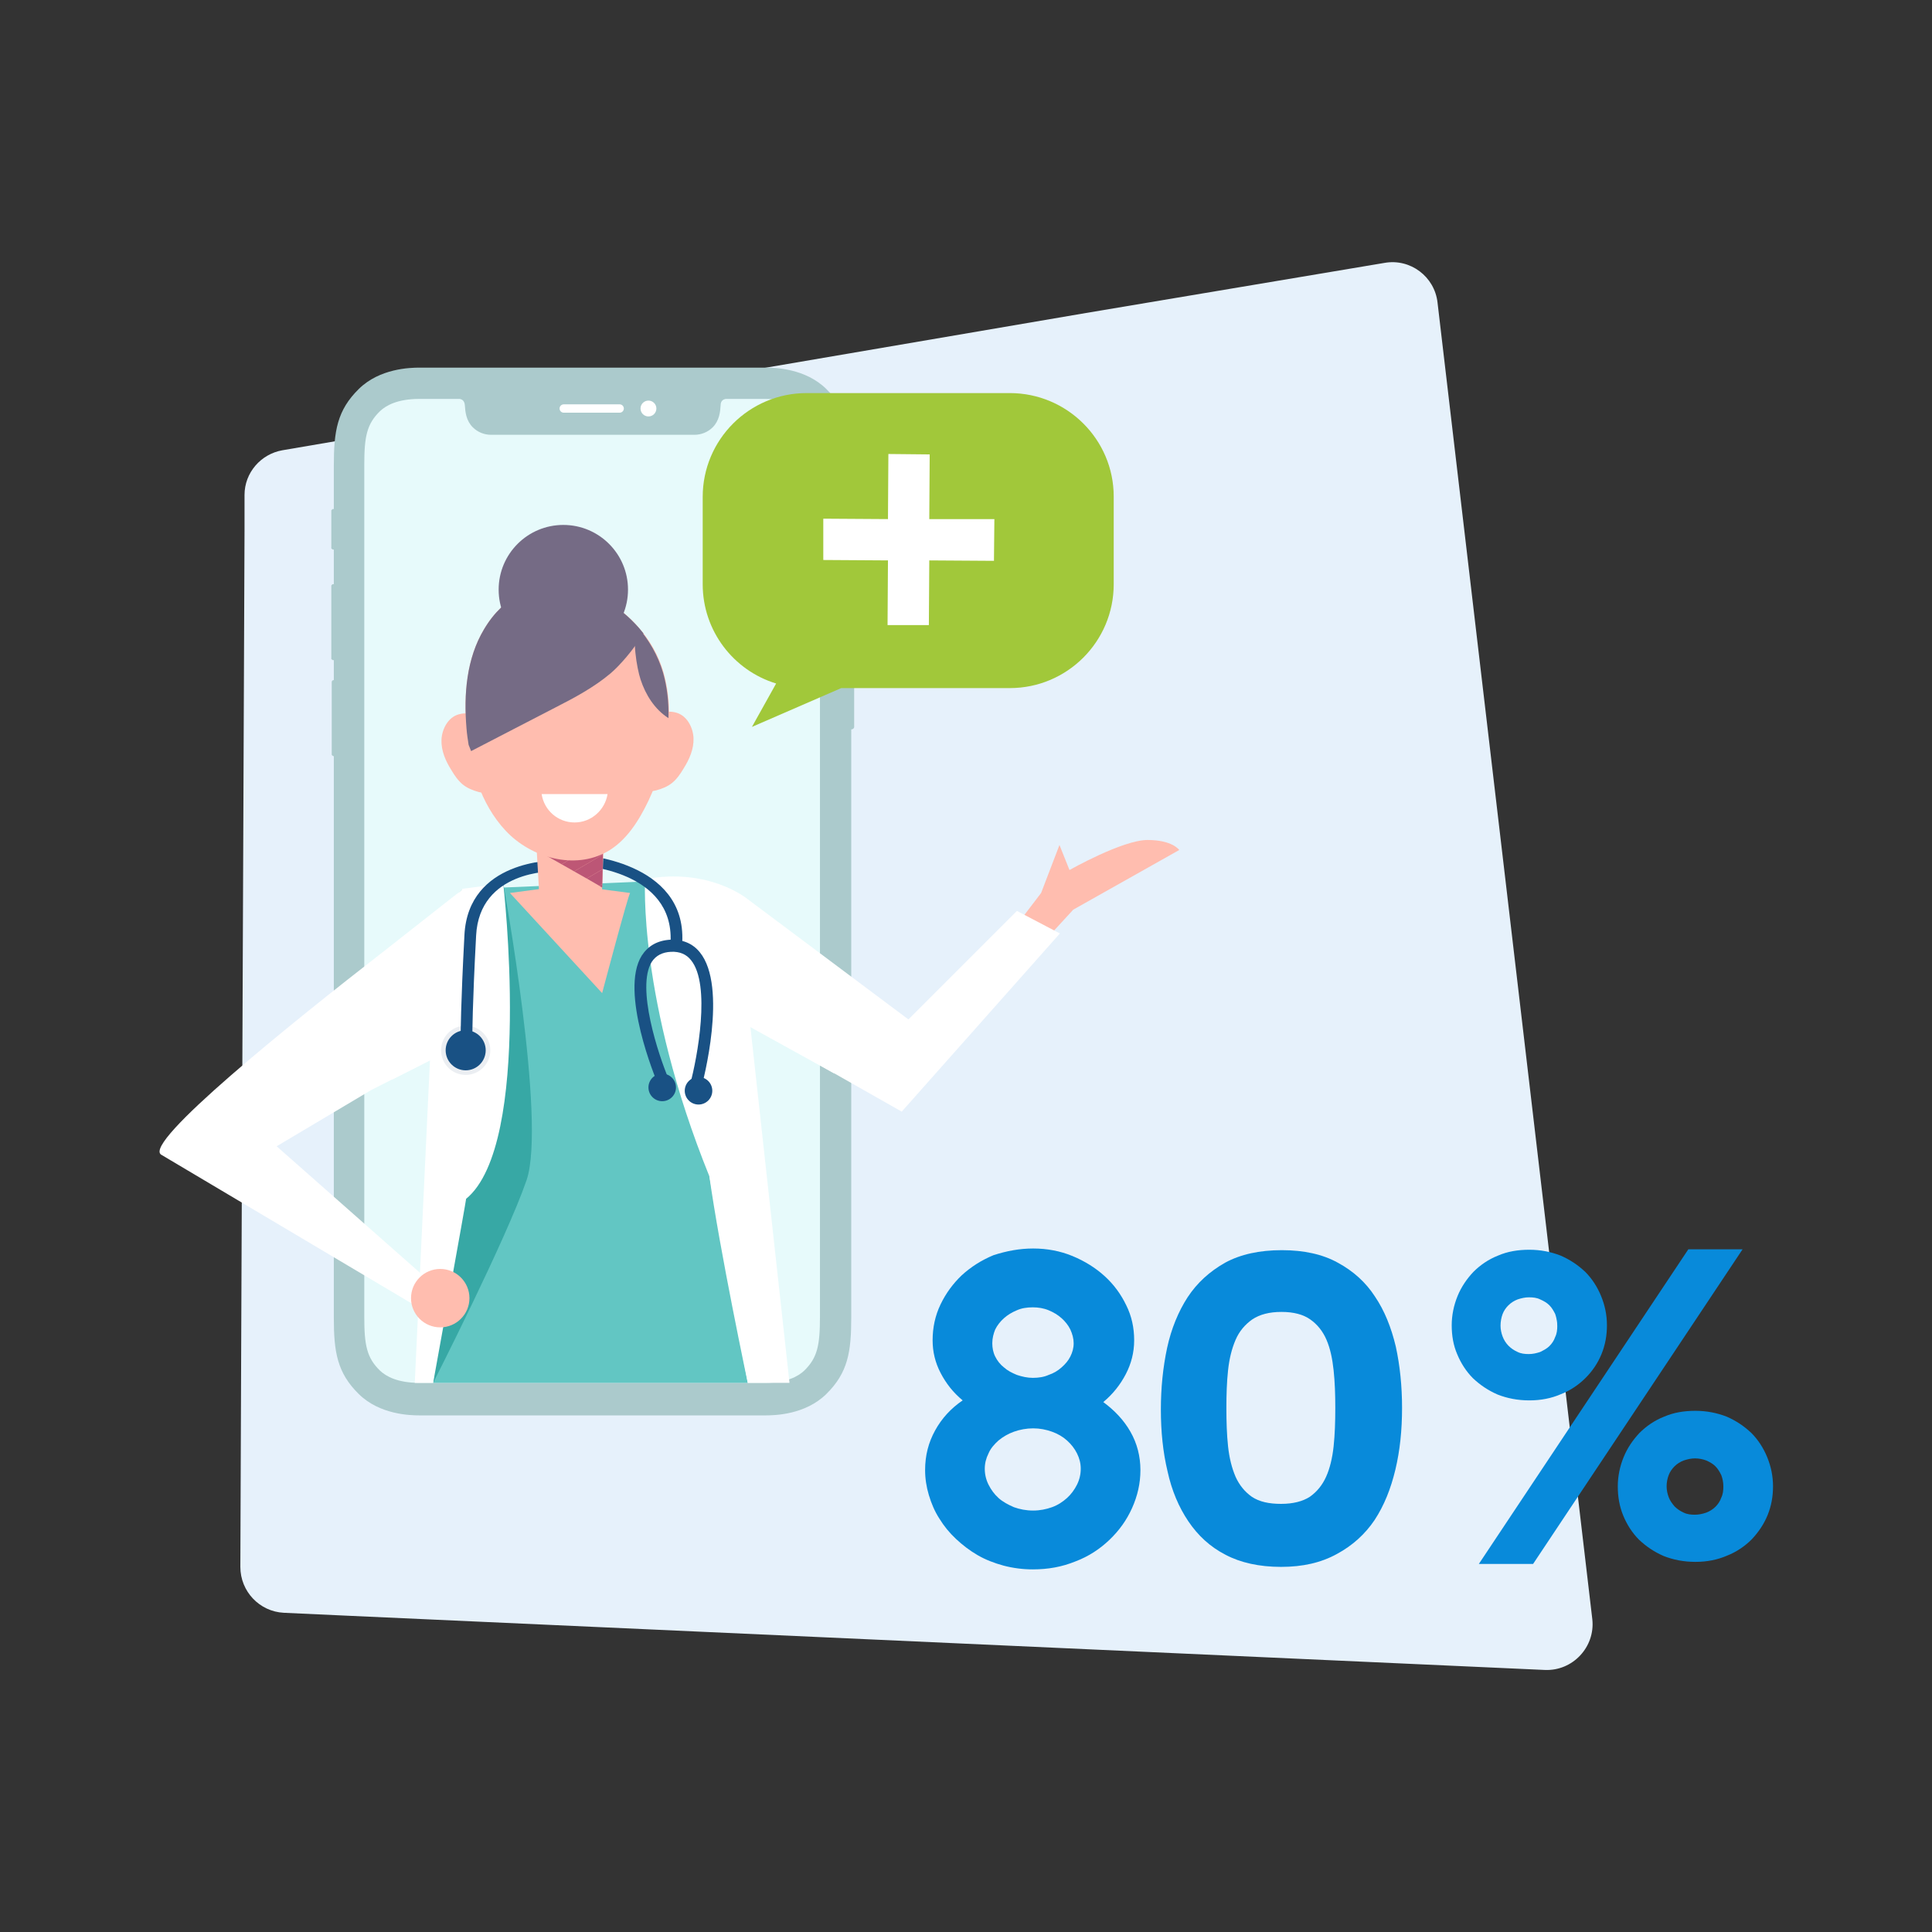 <?xml version="1.0" encoding="utf-8"?>
<!-- Generator: Adobe Illustrator 22.1.0, SVG Export Plug-In . SVG Version: 6.00 Build 0)  -->
<svg version="1.1" id="Layer_1" xmlns="http://www.w3.org/2000/svg" xmlns:xlink="http://www.w3.org/1999/xlink" x="0px" y="0px"
	 viewBox="0 0 463 463" style="enable-background:new 0 0 463 463;" xml:space="preserve">
<rect x="0" y="0" width="463" height="463" fill="#333333" stroke="none"/>
<style type="text/css">
	.st0{display:none;fill:none;stroke:#FFFFFF;stroke-miterlimit:10;}
	.st1{fill:#E6F1FB;}
	.st2{fill:#ABCACC;}
	.st3{fill:#FFFFFF;}
	.st4{fill:#E7FAFB;}
	.st5{fill:#C0DBF2;}
	.st6{clip-path:url(#SVGID_5_);}
	.st7{fill:#FFBDAF;}
	.st8{fill:#756B85;}
	.st9{fill:#025074;}
	.st10{fill:#FFC89F;}
	.st11{fill:#F7F7F7;}
	.st12{fill:#A5C70B;}
	.st13{fill:#F79D09;}
	.st14{clip-path:url(#SVGID_7_);}
	.st15{fill:#48D9CE;}
	.st16{fill:#FDFFFE;}
	.st17{fill:#328BDD;}
	.st18{fill:#1B5083;}
	.st19{fill:#62C6C3;}
	.st20{fill:#195184;}
	.st21{fill:#37A8A5;}
	.st22{fill:#EBEEF2;}
	.st23{clip-path:url(#SVGID_9_);fill:#BA5677;}
	.st24{clip-path:url(#SVGID_11_);fill:#BB5677;}
	.st25{clip-path:url(#SVGID_13_);fill:#BC5676;}
	.st26{clip-path:url(#SVGID_15_);fill:#BE5775;}
	.st27{clip-path:url(#SVGID_17_);fill:#BF5774;}
	.st28{clip-path:url(#SVGID_19_);fill:#C05774;}
	.st29{clip-path:url(#SVGID_21_);fill:#C15773;}
	.st30{clip-path:url(#SVGID_23_);fill:#C25772;}
	.st31{clip-path:url(#SVGID_25_);fill:#C35772;}
	.st32{fill:#A1C83A;}
	.st33{fill:#088ADA;}
	.st34{display:none;}
	.st35{display:inline;fill:#A2C72A;}
	.st36{fill:#6DB1E1;}
	.st37{fill:#C8E9EA;}
	.st38{fill:#E9E9F0;}
	.st39{fill:#4195E4;}
	.st40{fill:#49739C;}
	.st41{fill:#FECD0D;}
	.st42{fill:#F9B13A;}
	.st43{clip-path:url(#SVGID_27_);}
	.st44{fill:#EDBA89;}
	.st45{fill:#FBCB99;}
	.st46{fill:#6598CB;}
</style>
<g>
	<g id="Layer_3_8_">
		<g>
			<g>
				<path class="st1" d="M370.2,400.2l-287-13L68,386.5c-5.8-0.3-10.4-5.1-10.4-11c0.1-17.4,0.1-34.8,0.2-52.2
					c0.3-65.3,0.5-130.6,0.8-195.9c0-2.9,0-5.9,0-8.8c0-5.3,3.9-9.8,9.1-10.7C131.9,96.9,196.1,86,260.3,75l71.5-12
					c6.2-1.1,12,3.3,12.7,9.5l8.5,72.3l8.2,69.7l20.4,173.6C382.3,394.7,376.9,400.5,370.2,400.2z"/>
			</g>
			<g>
				<path class="st2" d="M204.7,146.7L204.7,146.7c0-0.1-0.1-0.2-0.1-0.2l0,0c-0.1-0.1-0.3-0.2-0.4-0.3c-0.1,0-0.1,0-0.2,0v-34.7
					c0-8.2-0.8-13.2-6-18.3c-5-4.9-12.2-5.1-14.6-5.1h-82.8c-2.4,0-9.6,0.2-14.6,5.1c-5.2,5.1-6,10.1-6,18.3V122h-0.1h-0.1l0,0l0,0
					h-0.1c0,0-0.1,0-0.1,0.1c0,0,0,0-0.1,0.1l-0.1,0.1c0,0,0,0,0,0.1s0,0.1,0,0.2v8.5c0,0.1,0,0.1,0,0.2c0,0,0,0,0,0.1
					c0,0,0,0.1,0.1,0.1c0,0,0,0,0.1,0.1c0,0,0.1,0,0.1,0.1h0.1l0,0l0,0h0.1H80v8.3h-0.1h-0.1l0,0l0,0h-0.1c0,0-0.1,0-0.1,0.1
					c0,0,0,0-0.1,0.1l-0.1,0.1c0,0,0,0,0,0.1s0,0.1,0,0.2v17c0,0.1,0,0.1,0,0.2c0,0,0,0,0,0.1c0,0,0,0.1,0.1,0.1c0,0,0,0,0.1,0.1
					c0,0,0.1,0,0.1,0.1h0.1l0,0l0,0h0.1H80v4.8c0,0,0,0-0.1,0l0,0l0,0h-0.1c0,0-0.1,0-0.1,0.1c0,0,0,0-0.1,0.1l-0.1,0.1
					c0,0,0,0,0,0.1s0,0.1,0,0.2v17c0,0.1,0,0.1,0,0.2c0,0,0,0,0,0.1c0,0,0,0.1,0.1,0.1c0,0,0,0,0.1,0.1c0,0,0.1,0,0.1,0.1h0.1l0,0
					l0,0c0,0,0,0,0.1,0v134.6c0,8.2,0.8,13.2,6,18.3c5,4.9,12.2,5.1,14.6,5.1h82.8c2.4,0,9.6-0.2,14.6-5.1c5.2-5.1,6-10.1,6-18.3
					v-141c0.2,0,0.5-0.1,0.6-0.3l0,0c0-0.1,0.1-0.1,0.1-0.2l0,0c0-0.1,0-0.2,0-0.2v-27C204.7,146.9,204.7,146.8,204.7,146.7z"/>
			</g>
			<g>
				<g>
					<circle class="st3" cx="155.4" cy="97.9" r="1.9"/>
				</g>
			</g>
			<g>
				<g>
					<path id="SVGID_2_" class="st3" d="M149.5,97.9c0,0.6-0.5,1-1,1h-13.4c-0.6,0-1-0.5-1-1l0,0c0-0.6,0.5-1,1-1h13.4
						C149.1,96.9,149.5,97.4,149.5,97.9L149.5,97.9z"/>
				</g>
			</g>
			<g>
				<path class="st4" d="M192.7,98.5c-1.4-1.3-4.1-2.9-9.4-2.9h-9.4c-0.5,0.1-1.2,0.4-1.2,1.5c-0.1,1.6-0.3,3.7-1.9,5.3
					c-1.2,1.2-2.8,1.8-4.4,1.8c-3.5,0-45.2,0-48.7,0c-1.6,0-3.2-0.6-4.4-1.8c-1.6-1.6-1.8-3.7-1.9-5.3c-0.1-1.2-0.8-1.4-1.2-1.5
					h-9.7c-5.3,0-8,1.6-9.4,2.9c-3.2,3.1-3.8,6.1-3.8,12.9v204.2c0,6.8,0.6,9.8,3.8,12.9c1.4,1.3,4.1,2.9,9.4,2.9h82.8
					c5.3,0,8-1.6,9.4-2.9c3.2-3.1,3.8-6.1,3.8-12.9V111.4C196.4,104.6,195.8,101.6,192.7,98.5z"/>
			</g>
			<g>
				<g>
					<path class="st7" d="M199.9,236l23.6,12.1l26-34.1l4.4-11.5l2.4,6c0,0,12.7-7.2,18.7-7.2s7.6,2.4,7.6,2.4L257.2,218l-41.6,45.3
						l-24.1-16L199.9,236z"/>
				</g>
				<g>
					<path class="st19" d="M97.7,228.3l14,59l-7.9,44.1h75.4l-9.2-49.5l6.6-64.9c-3.4-4.1-8.6-6.3-13.9-6.1l-51.5,2.2
						C109.4,213.2,97.7,228.3,97.7,228.3z"/>
				</g>
				<g>
					<path class="st3" d="M254,223.7l-10.3-5.4l-26,26l-38.5-28.8c0,0-9.2-7.7-24.6-4.8c0,0-1.8,28.7,15.4,71.2
						c2.5,17.9,9.2,49.5,9.2,49.5h10l-9.4-85.6l36.3,20.6L254,223.7z"/>
				</g>
				<g>
					<path class="st7" d="M151,214c-0.5,0.6-6.7,24-6.7,24l-22.1-24l14.2-1.9L151,214z"/>
				</g>
				<g>
					<g>
						<path class="st20" d="M163.5,225.8l-2.8-0.1c0.8-17-21.1-18.3-22-18.3l0.2-2.5C139.1,204.8,164.5,206.3,163.5,225.8z"/>
					</g>
				</g>
				<g>
					<path class="st21" d="M120.6,211.7c0,0,10.4,57,5.6,71.1c-4.8,14-22.4,48.6-22.4,48.6l5.7-48.6L120.6,211.7z"/>
				</g>
				<g>
					<g>
						<path class="st20" d="M168.1,260.5l-2.7-0.7c1.7-6.3,5-23.8,0.2-29.7c-1.1-1.4-2.7-2.1-4.8-2s-3.6,0.9-4.6,2.4
							c-3.8,6.1,1.6,22.3,4,28l-2.6,1.1c-0.4-0.9-9.2-22-3.8-30.6c1.5-2.3,3.7-3.6,6.8-3.8c3-0.1,5.4,0.9,7.1,3
							C174.5,236.5,168.4,259.5,168.1,260.5z"/>
					</g>
				</g>
				<g>
					<path class="st3" d="M120.6,211.7c0,0,7.2,62.4-8.9,75.6c0.1,0-7.9,44.1-7.9,44.1h-4.4l3.8-80.7l7.6-37.7L120.6,211.7z"/>
				</g>
				<g>
					<circle class="st20" cx="167.4" cy="261.4" r="3.3"/>
				</g>
				<g>
					<circle class="st20" cx="158.7" cy="260.6" r="3.3"/>
				</g>
				<g>
					<path class="st3" d="M109.4,250.9l0.1-1.9l11.3-7.9l-9.9-27.2v-0.8l-18.7,14.7c-22.8,17.7-57.9,46-53.6,48.9l66,39.2l3.5-4.3
						l-41.8-36.9L89,261.2L109.4,250.9z"/>
				</g>
				<g>
					<circle class="st22" cx="111.6" cy="251.7" r="5.9"/>
				</g>
				<g>
					<circle class="st7" cx="105.5" cy="311.1" r="7"/>
				</g>
				<g>
					<path class="st3" d="M176.7,217.1c0.4,0.9,23.3,40.2,23.3,40.2l-20.8-11.5L176.7,217.1z"/>
				</g>
				<g>
					<g>
						<path class="st20" d="M113.2,248.1h-2.8c0-0.1,0-7.1,0.9-24c0.9-18.1,21.5-17.9,21.8-17.9l-0.1,2.6c-0.8,0-18.1-0.2-18.9,15.4
							C113.2,241,113.2,248,113.2,248.1z"/>
					</g>
				</g>
				<g>
					<circle class="st20" cx="111.6" cy="251.7" r="4.8"/>
				</g>
				<g>
					<polygon class="st3" points="103.1,254.1 94,258.7 109.5,214.1 					"/>
				</g>
				<g>
					<g>
						<path class="st7" d="M145.5,180.7l-1.2,32.1c0,3.7-2.7,6.9-6.4,7.5l0,0c-4.2,0.7-8.1-2.3-8.7-6.5l-1.6-27.8L145.5,180.7z"/>
					</g>
					<g>
						<g>
							<g>
								<defs>
									<path id="SVGID_8_" d="M126.2,202.4c0,0,18,10.1,18.1,10.3c0.1,0.3,0.3-15.6,0.3-15.6s-8.3,0.3-9.1,0.3
										C134.8,197.4,126.2,202.4,126.2,202.4z"/>
								</defs>
								<clipPath id="SVGID_5_">
									<use xlink:href="#SVGID_8_"  style="overflow:visible;"/>
								</clipPath>
								<polygon style="clip-path:url(#SVGID_5_);fill:#BA5677;" points="142.4,213 144.6,211.7 144.6,213 								"/>
							</g>
							<g>
								<defs>
									<path id="SVGID_10_" d="M126.2,202.4c0,0,18,10.1,18.1,10.3c0.1,0.3,0.3-15.6,0.3-15.6s-8.3,0.3-9.1,0.3
										C134.8,197.4,126.2,202.4,126.2,202.4z"/>
								</defs>
								<clipPath id="SVGID_7_">
									<use xlink:href="#SVGID_10_"  style="overflow:visible;"/>
								</clipPath>
								<polygon style="clip-path:url(#SVGID_7_);fill:#BB5677;" points="136.4,213 144.6,208.2 144.6,211.7 142.4,213 								"/>
							</g>
							<g>
								<defs>
									<path id="SVGID_12_" d="M126.2,202.4c0,0,18,10.1,18.1,10.3c0.1,0.3,0.3-15.6,0.3-15.6s-8.3,0.3-9.1,0.3
										C134.8,197.4,126.2,202.4,126.2,202.4z"/>
								</defs>
								<clipPath id="SVGID_9_">
									<use xlink:href="#SVGID_12_"  style="overflow:visible;"/>
								</clipPath>
								<polygon style="clip-path:url(#SVGID_9_);fill:#BC5676;" points="130.5,213 144.6,204.7 144.6,208.2 136.4,213 								"/>
							</g>
							<g>
								<defs>
									<path id="SVGID_14_" d="M126.2,202.4c0,0,18,10.1,18.1,10.3c0.1,0.3,0.3-15.6,0.3-15.6s-8.3,0.3-9.1,0.3
										C134.8,197.4,126.2,202.4,126.2,202.4z"/>
								</defs>
								<clipPath id="SVGID_11_">
									<use xlink:href="#SVGID_14_"  style="overflow:visible;"/>
								</clipPath>
								<polygon style="clip-path:url(#SVGID_11_);fill:#BE5775;" points="130.2,213 128.7,210.6 144.6,201.2 144.6,204.7 
									130.5,213 								"/>
							</g>
							<g>
								<defs>
									<path id="SVGID_16_" d="M126.2,202.4c0,0,18,10.1,18.1,10.3c0.1,0.3,0.3-15.6,0.3-15.6s-8.3,0.3-9.1,0.3
										C134.8,197.4,126.2,202.4,126.2,202.4z"/>
								</defs>
								<clipPath id="SVGID_13_">
									<use xlink:href="#SVGID_16_"  style="overflow:visible;"/>
								</clipPath>
								<polygon style="clip-path:url(#SVGID_13_);fill:#BF5774;" points="128.7,210.6 127.2,208 144.6,197.7 144.6,201.2 								
									"/>
							</g>
							<g>
								<defs>
									<path id="SVGID_18_" d="M126.2,202.4c0,0,18,10.1,18.1,10.3c0.1,0.3,0.3-15.6,0.3-15.6s-8.3,0.3-9.1,0.3
										C134.8,197.4,126.2,202.4,126.2,202.4z"/>
								</defs>
								<clipPath id="SVGID_15_">
									<use xlink:href="#SVGID_18_"  style="overflow:visible;"/>
								</clipPath>
								<polygon style="clip-path:url(#SVGID_15_);fill:#C05774;" points="127.2,208 126.2,206.4 126.2,205.1 139.7,197.1 
									144.6,197.1 144.6,197.7 								"/>
							</g>
							<g>
								<defs>
									<path id="SVGID_20_" d="M126.2,202.4c0,0,18,10.1,18.1,10.3c0.1,0.3,0.3-15.6,0.3-15.6s-8.3,0.3-9.1,0.3
										C134.8,197.4,126.2,202.4,126.2,202.4z"/>
								</defs>
								<clipPath id="SVGID_17_">
									<use xlink:href="#SVGID_20_"  style="overflow:visible;"/>
								</clipPath>
								<polygon style="clip-path:url(#SVGID_17_);fill:#C15773;" points="126.2,201.6 133.7,197.1 139.7,197.1 126.2,205.1 
																	"/>
							</g>
							<g>
								<defs>
									<path id="SVGID_22_" d="M126.2,202.4c0,0,18,10.1,18.1,10.3c0.1,0.3,0.3-15.6,0.3-15.6s-8.3,0.3-9.1,0.3
										C134.8,197.4,126.2,202.4,126.2,202.4z"/>
								</defs>
								<clipPath id="SVGID_19_">
									<use xlink:href="#SVGID_22_"  style="overflow:visible;"/>
								</clipPath>
								<polygon style="clip-path:url(#SVGID_19_);fill:#C25772;" points="126.2,198.1 127.8,197.1 133.7,197.1 126.2,201.6 
																	"/>
							</g>
							<g>
								<defs>
									<path id="SVGID_24_" d="M126.2,202.4c0,0,18,10.1,18.1,10.3c0.1,0.3,0.3-15.6,0.3-15.6s-8.3,0.3-9.1,0.3
										C134.8,197.4,126.2,202.4,126.2,202.4z"/>
								</defs>
								<clipPath id="SVGID_21_">
									<use xlink:href="#SVGID_24_"  style="overflow:visible;"/>
								</clipPath>
								<polygon style="clip-path:url(#SVGID_21_);fill:#C35772;" points="127.8,197.1 126.2,198.1 126.2,197.1 								"/>
							</g>
						</g>
					</g>
					<g>
						<path class="st7" d="M116,150.8c-4.2,7-4.9,15.6-4.2,23.8c0.7,8.9,3.3,18,9.4,24.5s16.5,9.4,24.3,5c4.6-2.6,7.6-7.4,9.9-12.2
							c4.5-9.6,6.5-20.6,3.6-30.8C153.6,142.5,127.7,131,116,150.8z"/>
					</g>
					<g>
						<path class="st7" d="M162.1,170.8c2.5,0.7,4,3.5,4.1,6.1s-1,5.1-2.4,7.3c-0.7,1.2-1.6,2.5-2.7,3.4c-1.1,0.9-2.4,1.4-3.8,1.8
							c-1.7,0.4-3.7,0.5-4.9-0.7c-0.6-0.7-0.9-1.6-1.1-2.5c-1.1-4.2-0.2-6,1.9-9.4C155.2,173.7,157.7,169.5,162.1,170.8z"/>
					</g>
					<g>
						<path class="st7" d="M109.9,171.2c-2.5,0.7-4,3.5-4.1,6.1s1,5.1,2.4,7.3c0.7,1.2,1.6,2.5,2.7,3.4s2.4,1.4,3.8,1.8
							c1.7,0.4,3.7,0.5,4.9-0.7c0.6-0.7,0.9-1.6,1.1-2.5c1.1-4.2,0.2-6-1.9-9.4C116.8,174,114.4,169.9,109.9,171.2z"/>
					</g>
					<g>
						<path class="st8" d="M116,150.8c-4.2,7-4.9,15.6-4.2,23.8c0.1,1.3,0.3,2.6,0.5,3.9c0.2,0.5,0.4,1,0.6,1.5
							c6.7-3.5,13.4-6.9,20.1-10.4c4.7-2.4,9.4-4.9,13.4-8.3c2-1.7,5.4-5.5,7.8-9.5C144.6,139.4,125.6,134.6,116,150.8z"/>
					</g>
					<g>
						<circle class="st8" cx="135" cy="141.3" r="15.5"/>
					</g>
					<g>
						<path class="st8" d="M160.2,172.1c0.1-3.7-0.3-7.4-1.3-10.9c-1.2-4.1-3.4-7.9-6.2-11.1c-1.3,2.7-0.1,10,0.8,12.7
							C154.7,166.5,156.9,170,160.2,172.1z"/>
					</g>
					<g>
						<path class="st3" d="M129.8,190.3c0.6,3.9,3.9,6.8,7.9,6.8s7.3-3,7.9-6.8H129.8z"/>
					</g>
				</g>
				<g>
					<g>
						<path class="st32" d="M242,94.2h-48.7c-13.7,0-24.9,11.1-24.9,24.9V140c0,11.2,7.4,20.7,17.6,23.8l-5.8,10.4l21.4-9.3H242
							c13.7,0,24.9-11.1,24.9-24.9v-21C266.9,105.3,255.7,94.2,242,94.2z"/>
					</g>
					<g>
						<polygon class="st3" points="238.3,124.4 222.7,124.4 222.8,108.9 212.9,108.8 212.8,124.4 197.3,124.3 197.3,134.2 
							212.8,134.3 212.7,149.8 222.6,149.8 222.7,134.3 238.2,134.4 						"/>
					</g>
				</g>
			</g>
			<g>
				<g>
					<path class="st33" d="M247.6,299.2c3.3,0,6.5,0.6,9.4,1.8c2.9,1.2,5.5,2.8,7.7,4.8s3.9,4.3,5.2,7c1.3,2.6,1.9,5.4,1.9,8.4
						c0,2.9-0.7,5.6-2,8.1s-3.1,4.8-5.4,6.7c2.7,2,4.9,4.3,6.5,7.1c1.6,2.8,2.4,5.9,2.4,9.2c0,3.2-0.7,6.2-2,9.1s-3.1,5.4-5.4,7.6
						s-5,4-8.2,5.2c-3.2,1.3-6.5,1.9-10.2,1.9c-2.4,0-4.7-0.3-7-0.9c-2.2-0.6-4.3-1.4-6.2-2.5s-3.6-2.4-5.2-3.9
						c-1.6-1.5-2.9-3.1-4-4.9c-1.1-1.7-1.9-3.6-2.5-5.6s-0.9-4-0.9-6c0-3.5,0.8-6.6,2.4-9.5c1.6-2.9,3.8-5.3,6.6-7.2
						c-2.3-1.9-4-4.1-5.3-6.6s-1.9-5.1-1.9-7.8c0-3,0.6-5.9,1.9-8.6c1.3-2.7,3-5,5.1-7c2.2-2,4.7-3.6,7.6-4.8
						C241.2,299.8,244.3,299.2,247.6,299.2z M236,352c0,1.3,0.3,2.6,0.9,3.8c0.6,1.2,1.4,2.3,2.4,3.2c1,0.9,2.3,1.6,3.7,2.2
						c1.4,0.5,2.9,0.8,4.6,0.8c1.6,0,3.1-0.3,4.5-0.8s2.6-1.3,3.6-2.2c1-0.9,1.8-2,2.4-3.2s0.9-2.5,0.9-3.8s-0.3-2.5-0.9-3.7
						s-1.4-2.2-2.4-3.1s-2.2-1.6-3.6-2.1c-1.4-0.5-2.9-0.8-4.5-0.8s-3.2,0.3-4.6,0.8c-1.4,0.5-2.6,1.2-3.7,2.1
						c-1,0.9-1.9,1.9-2.4,3.1C236.3,349.5,236,350.7,236,352z M237.8,321.9c0,1.1,0.2,2.2,0.7,3.2s1.2,1.9,2.1,2.6
						c0.9,0.8,1.9,1.3,3.1,1.8c1.2,0.4,2.5,0.7,3.8,0.7c1.4,0,2.7-0.2,3.8-0.7c1.2-0.4,2.2-1,3.1-1.8c0.9-0.8,1.6-1.6,2.1-2.6
						s0.8-2,0.8-3.2c0-1.1-0.3-2.2-0.8-3.3c-0.5-1-1.2-1.9-2.1-2.7c-0.9-0.8-1.9-1.4-3.1-1.9c-1.2-0.5-2.5-0.7-3.8-0.7
						c-1.4,0-2.7,0.2-3.8,0.7c-1.2,0.5-2.2,1.1-3.1,1.9c-0.9,0.8-1.6,1.7-2.1,2.7C238.1,319.6,237.8,320.7,237.8,321.9z"/>
				</g>
				<g>
					<path class="st33" d="M307,375.5c-5.2,0-9.7-1-13.3-2.9c-3.7-1.9-6.6-4.6-8.9-8s-4-7.4-5-12c-1.1-4.6-1.6-9.5-1.6-14.8
						c0-5.2,0.5-10.1,1.5-14.8c1-4.6,2.7-8.7,4.9-12.1c2.3-3.5,5.3-6.2,9-8.3c3.7-2,8.2-3,13.6-3c5.3,0,9.8,1,13.4,3
						c3.7,2,6.7,4.7,8.9,8.1c2.3,3.4,3.9,7.4,5,12c1,4.6,1.5,9.5,1.5,14.7c0,5.3-0.5,10.2-1.6,14.8c-1.1,4.6-2.7,8.6-5,12.1
						c-2.3,3.4-5.3,6.1-9,8.1C316.6,374.5,312.2,375.5,307,375.5z M307,360.4c2.9,0,5.2-0.6,6.9-1.7c1.7-1.2,3-2.8,3.9-4.8
						s1.5-4.5,1.8-7.3s0.4-5.9,0.4-9.2c0-3.2-0.1-6.2-0.4-9s-0.8-5.2-1.7-7.3c-0.9-2.1-2.2-3.7-3.9-4.9c-1.7-1.2-4-1.8-6.9-1.8
						s-5.2,0.6-7,1.8c-1.7,1.2-3.1,2.8-4,4.9s-1.5,4.5-1.8,7.3s-0.4,5.8-0.4,9c0,3.3,0.1,6.4,0.4,9.2c0.3,2.8,0.9,5.2,1.8,7.3
						c0.9,2,2.2,3.6,3.9,4.8C301.8,359.9,304.1,360.4,307,360.4z"/>
				</g>
				<g>
					<path class="st33" d="M347.9,317.6c0-2.4,0.5-4.8,1.4-7s2.2-4.1,3.8-5.8c1.6-1.6,3.6-3,5.9-3.9c2.3-1,4.8-1.4,7.5-1.4
						s5.2,0.5,7.5,1.4c2.3,1,4.2,2.3,5.9,3.9c1.6,1.6,2.9,3.6,3.8,5.8c0.9,2.2,1.4,4.5,1.4,7c0,2.4-0.4,4.7-1.3,6.9
						c-0.9,2.2-2.2,4.1-3.8,5.7c-1.6,1.6-3.6,3-5.9,3.9c-2.3,1-4.8,1.5-7.6,1.5c-2.8,0-5.3-0.5-7.6-1.4c-2.3-1-4.2-2.3-5.9-3.9
						c-1.6-1.6-2.9-3.6-3.8-5.8C348.3,322.4,347.9,320.1,347.9,317.6z M404.6,299.4h13l-50.2,75.4h-13L404.6,299.4z M366.4,310.9
						c-0.9,0-1.8,0.2-2.7,0.5c-0.8,0.3-1.6,0.8-2.2,1.4s-1.1,1.3-1.4,2.1c-0.3,0.8-0.5,1.8-0.5,2.8c0,0.9,0.2,1.8,0.5,2.6
						c0.3,0.8,0.8,1.6,1.4,2.2s1.3,1.1,2.2,1.5c0.8,0.4,1.7,0.5,2.7,0.5c0.9,0,1.8-0.2,2.7-0.5c0.8-0.4,1.6-0.8,2.2-1.4
						s1.1-1.3,1.4-2.2c0.4-0.8,0.5-1.7,0.5-2.7s-0.2-1.9-0.5-2.8c-0.4-0.8-0.8-1.5-1.4-2.1s-1.3-1-2.2-1.4
						C368.3,311,367.4,310.9,366.4,310.9z M387.7,356.2c0-2.4,0.5-4.8,1.4-7s2.2-4.1,3.8-5.8c1.6-1.6,3.6-3,5.9-3.9
						c2.3-1,4.8-1.4,7.5-1.4s5.2,0.5,7.5,1.4c2.3,1,4.2,2.3,5.9,3.9c1.6,1.6,2.9,3.6,3.8,5.8c0.9,2.2,1.4,4.5,1.4,7
						c0,2.4-0.4,4.7-1.3,6.9c-0.9,2.2-2.2,4.1-3.8,5.8c-1.6,1.6-3.6,3-5.9,3.9c-2.3,1-4.8,1.5-7.6,1.5c-2.8,0-5.3-0.5-7.6-1.4
						c-2.3-1-4.2-2.3-5.9-3.9c-1.6-1.6-2.9-3.6-3.8-5.8C388.1,361,387.7,358.7,387.7,356.2z M406.2,349.5c-0.9,0-1.8,0.2-2.7,0.5
						c-0.8,0.3-1.6,0.8-2.2,1.4s-1.1,1.3-1.4,2.1c-0.3,0.8-0.5,1.7-0.5,2.7c0,0.9,0.2,1.8,0.5,2.6c0.3,0.8,0.8,1.5,1.4,2.2
						c0.6,0.6,1.3,1.1,2.2,1.5c0.8,0.4,1.7,0.5,2.7,0.5c0.9,0,1.8-0.2,2.7-0.5c0.8-0.3,1.6-0.8,2.2-1.4s1.1-1.3,1.4-2.2
						c0.4-0.8,0.5-1.7,0.5-2.7s-0.2-1.9-0.5-2.7c-0.4-0.8-0.8-1.5-1.4-2.1s-1.3-1-2.2-1.4C408.1,349.7,407.2,349.5,406.2,349.5z"/>
				</g>
			</g>
		</g>
	</g>
</g>
</svg>
